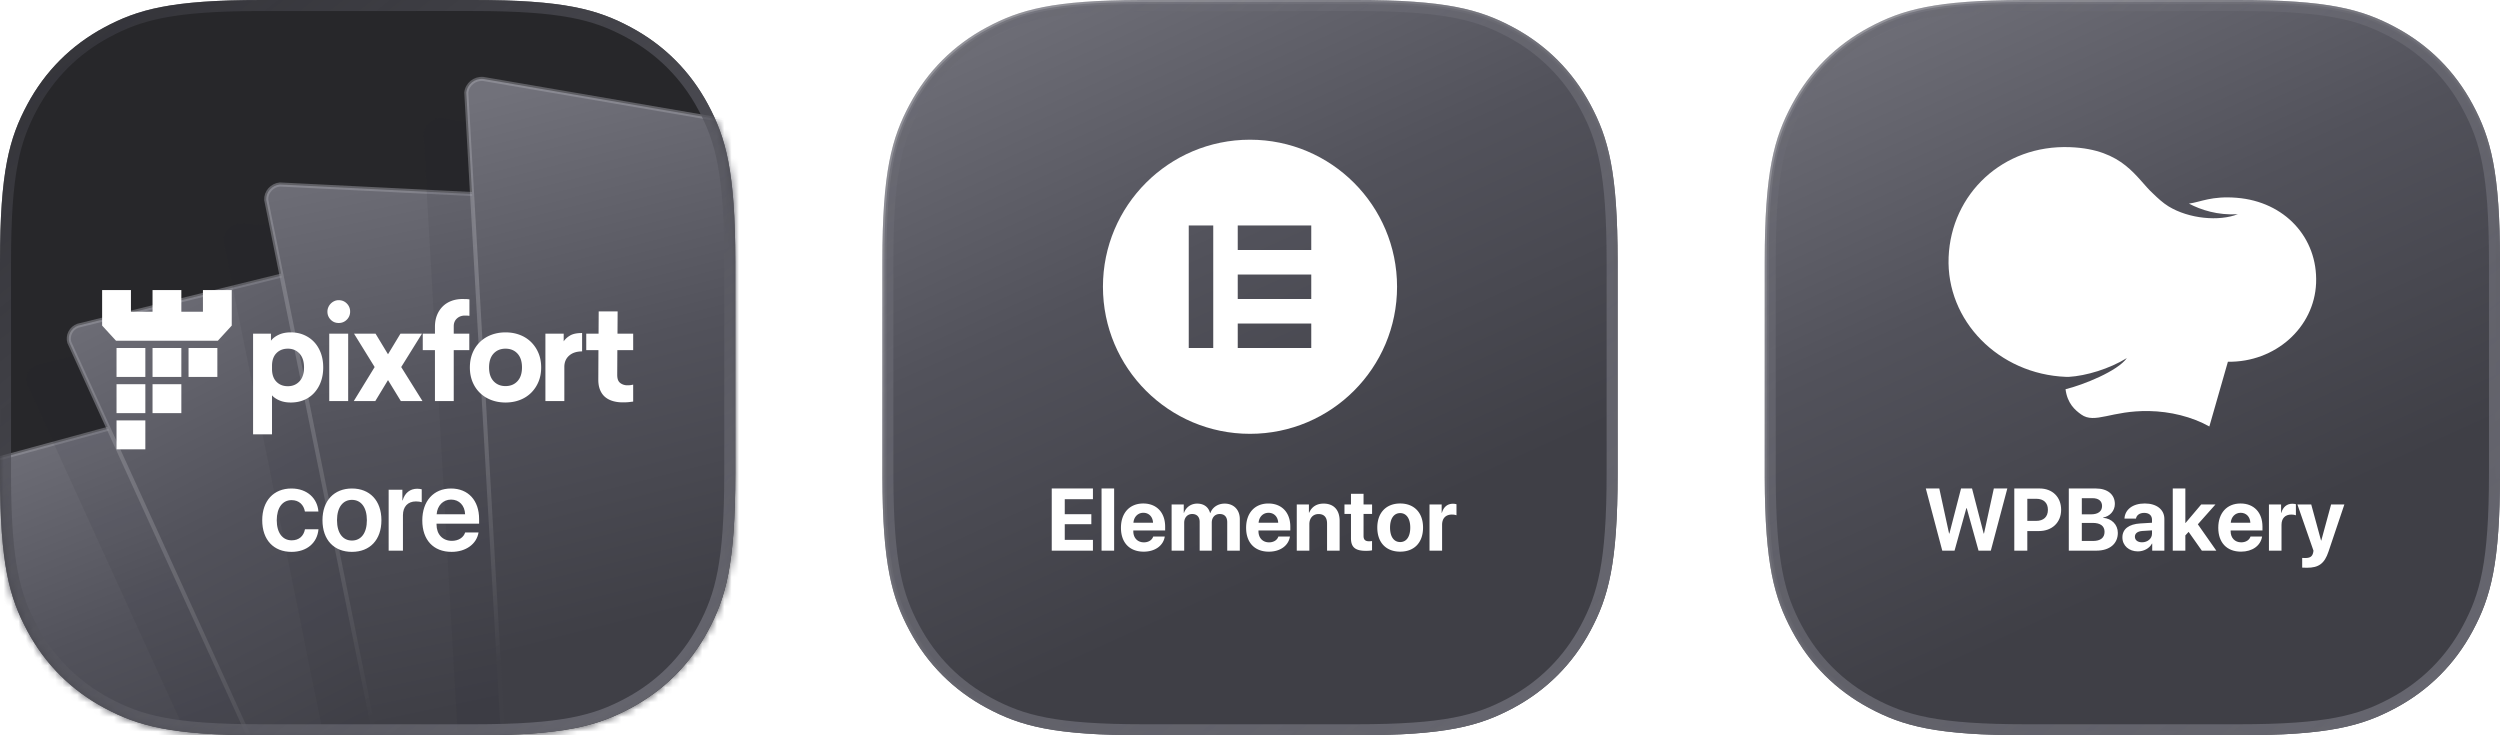 <svg xmlns="http://www.w3.org/2000/svg" xmlns:xlink="http://www.w3.org/1999/xlink" xmlns:v="https://vecta.io/nano" width="340" height="100"><style><![CDATA[.B{stroke-width:.556}.C{fill-rule:nonzero}.D{fill:#27272a}.E{stroke-width:1.5}.F{mask:url(#Q)}]]></style><defs><linearGradient id="A" x1="19.092%" x2="56.299%" y1="-4.474%" y2="77.336%"><stop offset="0%" stop-color="#71717a"></stop><stop offset="49.728%" stop-color="#52525b"></stop><stop offset="100%" stop-color="#3f3f46"></stop></linearGradient><linearGradient id="B" x1="-4.033%" x2="50%" y1="2.188%" y2="73.241%"><stop offset="0%" stop-color="#b0b0b8" stop-opacity=".392"></stop><stop offset="100%" stop-color="#404047"></stop></linearGradient><linearGradient id="C" x1="89.057%" x2="14.03%" y1="98.189%" y2="3.062%"><stop offset="0%" stop-color="#6a6a73" stop-opacity=".9"></stop><stop offset="100%" stop-color="#6a6a73" stop-opacity=".6"></stop></linearGradient><linearGradient id="D" x1="19.092%" x2="56.299%" y1="7.38%" y2="71.388%"><stop offset="0%" stop-color="#71717a"></stop><stop offset="49.728%" stop-color="#52525b"></stop><stop offset="100%" stop-color="#3f3f46"></stop></linearGradient><linearGradient id="E" x1="-4.033%" x2="50%" y1="12.593%" y2="68.183%"><stop offset="0%" stop-color="#b0b0b8" stop-opacity=".392"></stop><stop offset="100%" stop-color="#404047"></stop></linearGradient><linearGradient id="F" x1="19.092%" x2="56.299%" y1="-2.788%" y2="76.49%"><stop offset="0%" stop-color="#71717a"></stop><stop offset="49.728%" stop-color="#52525b"></stop><stop offset="100%" stop-color="#3f3f46"></stop></linearGradient><linearGradient id="G" x1="-4.033%" x2="50%" y1="3.669%" y2="72.521%"><stop offset="0%" stop-color="#b0b0b8" stop-opacity=".392"></stop><stop offset="100%" stop-color="#404047"></stop></linearGradient><linearGradient id="H" x1="20.273%" x2="56.059%" y1="-4.474%" y2="77.336%"><stop offset="0%" stop-color="#71717a"></stop><stop offset="49.728%" stop-color="#52525b"></stop><stop offset="100%" stop-color="#3f3f46"></stop></linearGradient><linearGradient id="I" x1="-1.968%" x2="50%" y1="2.188%" y2="73.241%"><stop offset="0%" stop-color="#b0b0b8" stop-opacity=".392"></stop><stop offset="100%" stop-color="#404047"></stop></linearGradient><linearGradient id="J" x1="33.839%" x2="53.294%" y1="-4.474%" y2="77.336%"><stop offset="0%" stop-color="#71717a"></stop><stop offset="49.728%" stop-color="#52525b"></stop><stop offset="100%" stop-color="#3f3f46"></stop></linearGradient><linearGradient id="K" x1="21.748%" x2="50%" y1="2.188%" y2="73.241%"><stop offset="0%" stop-color="#b0b0b8" stop-opacity=".392"></stop><stop offset="100%" stop-color="#404047"></stop></linearGradient><linearGradient id="L" x1="89.057%" x2="14.03%" y1="98.189%" y2="3.062%"><stop offset="0%" stop-color="#6a6a73" stop-opacity=".9"></stop><stop offset="100%" stop-color="#3f3f46" stop-opacity=".6"></stop></linearGradient><filter id="M" width="137.1%" height="137.6%" x="-18.5%" y="-18.8%"><feGaussianBlur stdDeviation="5.556"></feGaussianBlur></filter><filter id="N" width="137.8%" height="137%" x="-18.9%" y="-18.5%"><feGaussianBlur stdDeviation="5.556"></feGaussianBlur></filter><filter id="O" width="150.4%" height="136.4%" x="-25.2%" y="-18.2%"><feGaussianBlur stdDeviation="5.556"></feGaussianBlur></filter><path id="P" d="M35.61 0H64.39C76.773 0 81.263 1.289 85.79 3.71s8.079 5.974 10.5 10.5S100 23.227 100 35.61V64.39c0 12.382-1.289 16.872-3.71 21.399s-5.974 8.079-10.5 10.5S76.773 100 64.39 100H35.61c-12.382 0-16.872-1.289-21.399-3.71s-8.079-5.974-10.5-10.5S0 76.773 0 64.39V35.61C0 23.227 1.289 18.737 3.71 14.21s5.974-8.079 10.5-10.5S23.227 0 35.61 0z"></path></defs><g fill="none" fill-rule="evenodd"><g transform="translate(240)"><path fill="url(#A)" stroke="url(#B)" d="M64.39,0.278 C76.694,0.278 81.159,1.549 85.659,3.955 C90.136,6.35 93.65,9.864 96.045,14.341 C98.451,18.841 99.722,23.306 99.722,35.61 L99.722,64.39 C99.722,76.694 98.451,81.159 96.045,85.659 C93.65,90.136 90.136,93.65 85.659,96.045 C81.159,98.451 76.694,99.722 64.39,99.722 L35.61,99.722 C23.306,99.722 18.841,98.451 14.341,96.045 C9.864,93.65 6.35,90.136 3.955,85.659 C1.587,81.23 0.318,76.835 0.279,64.965 L0.278,35.61 C0.278,23.306 1.549,18.841 3.955,14.341 C6.35,9.864 9.864,6.35 14.341,3.955 C18.77,1.587 23.165,0.318 35.035,0.279 Z" class="B C"></path><g fill="#fff"><path d="M64.189 26.898c-3.422-.274-4.863.57-6.495.793 1.655.866 3.912 1.601 6.646 1.442-2.519.989-6.607.651-9.43-1.073-.735-.449-1.507-1.159-2.086-1.726-2.287-2.074-3.976-6.028-11.276-6.32-9.156-.362-16.195 6.354-16.537 14.974s6.801 15.902 15.957 16.264c.121.006.241.005.36.005 2.394-.14 5.549-1.096 7.925-2.56-1.248 1.77-5.912 3.643-8.34 4.237.243 1.928 1.275 2.824 2.122 3.431 1.877 1.343 4.105-.557 9.243-.462 2.859.053 5.808.764 8.193 2.098l2.523-8.804c6.413.099 11.754-4.626 11.995-10.695.245-6.171-4.264-11.083-10.802-11.603h0z"></path><path d="M27.423 69.112h.053l1.605 5.777h1.67l2.244-8.455h-1.834l-1.336 6.123h-.047l-1.582-6.123h-1.494l-1.582 6.123h-.047l-1.33-6.123H21.91l2.238 8.455h1.67l1.605-5.777zm6.521-2.678v8.455h1.77v-2.666h1.582c1.781 0 3.018-1.16 3.018-2.895 0-1.74-1.195-2.895-2.93-2.895h-3.439zm1.77 1.4h1.201c1.014 0 1.6.539 1.6 1.5 0 .967-.592 1.506-1.605 1.506h-1.195v-3.006zm9.387 7.055c1.805 0 2.924-.932 2.924-2.42 0-1.119-.844-1.957-1.992-2.045v-.047c.896-.135 1.588-.908 1.588-1.834 0-1.295-.996-2.109-2.584-2.109h-3.68v8.455h3.744zm-1.975-7.137h1.453c.826 0 1.301.387 1.301 1.066 0 .715-.539 1.131-1.482 1.131h-1.271v-2.197zm0 5.818v-2.455h1.482c1.043 0 1.611.422 1.611 1.213 0 .809-.551 1.242-1.57 1.242h-1.523zm8.186.182c-.58 0-.967-.293-.967-.762 0-.445.363-.732 1.002-.779l1.324-.082v.457c0 .68-.615 1.166-1.359 1.166zm-.562 1.236c.785 0 1.564-.393 1.916-1.061h.035v.961h1.652v-4.318c0-1.266-1.049-2.098-2.66-2.098-1.664 0-2.701.838-2.766 2.057h1.564c.082-.463.486-.779 1.125-.779.645 0 1.055.34 1.055.926v.416l-1.582.094c-1.564.094-2.443.756-2.443 1.898 0 1.131.908 1.904 2.104 1.904zm6.48-3.861h-.023v-4.693h-1.711v8.455h1.711v-2.074l.445-.48 1.799 2.555h1.969l-2.514-3.586 2.396-2.695h-1.939l-2.133 2.52zm7.5-1.389c.762 0 1.283.551 1.318 1.354h-2.666c.059-.785.598-1.354 1.348-1.354zm1.342 3.229c-.158.48-.639.791-1.266.791-.873 0-1.441-.615-1.441-1.512v-.105h4.33v-.521c0-1.91-1.154-3.146-2.982-3.146-1.857 0-3.029 1.301-3.029 3.305 0 2.01 1.16 3.246 3.094 3.246 1.553 0 2.678-.826 2.865-2.057h-1.57zm2.502 1.922h1.711v-3.51c0-.885.492-1.4 1.336-1.4.246 0 .48.041.621.1v-1.506c-.117-.035-.287-.064-.486-.064-.738 0-1.271.434-1.494 1.23h-.035v-1.131h-1.652v6.281zm5.168 2.326c1.605 0 2.391-.574 2.93-2.186l2.162-6.422h-1.805l-1.336 4.91h-.029l-1.336-4.91h-1.881l2.186 6.287c.012.023-.053.275-.053.299-.117.498-.428.697-1.055.697-.064 0-.375 0-.428-.012v1.318c.053.012.586.018.645.018z" class="C"></path></g><path stroke="url(#C)" d="M64.39,0.75 C76.56,0.75 80.984,1.991 85.436,4.372 C89.83,6.722 93.278,10.17 95.628,14.564 C98.009,19.016 99.25,23.44 99.25,35.61 L99.25,64.39 C99.25,76.56 98.009,80.984 95.628,85.436 C93.278,89.83 89.83,93.278 85.436,95.628 C80.984,98.009 76.56,99.25 64.39,99.25 L35.61,99.25 C23.44,99.25 19.016,98.009 14.564,95.628 C10.17,93.278 6.722,89.83 4.372,85.436 C2.029,81.055 0.79,76.702 0.751,64.965 L0.75,35.61 C0.75,23.44 1.991,19.016 4.372,14.564 C6.722,10.17 10.17,6.722 14.564,4.372 C18.945,2.029 23.298,0.79 35.035,0.751 Z" class="E"></path></g><g transform="translate(120)"><path fill="url(#A)" stroke="url(#B)" d="M64.39,0.278 C76.694,0.278 81.159,1.549 85.659,3.955 C90.136,6.35 93.65,9.864 96.045,14.341 C98.451,18.841 99.722,23.306 99.722,35.61 L99.722,64.39 C99.722,76.694 98.451,81.159 96.045,85.659 C93.65,90.136 90.136,93.65 85.659,96.045 C81.159,98.451 76.694,99.722 64.39,99.722 L35.61,99.722 C23.306,99.722 18.841,98.451 14.341,96.045 C9.864,93.65 6.35,90.136 3.955,85.659 C1.587,81.23 0.318,76.835 0.279,64.965 L0.278,35.61 C0.278,23.306 1.549,18.841 3.955,14.341 C6.35,9.864 9.864,6.35 14.341,3.955 C18.77,1.587 23.165,0.318 35.035,0.279 Z" class="B C"></path><g fill="#fff"><path d="M50 19c-11.047 0-20 8.953-20 20s8.953 20 20 20 20-8.953 20-20-8.957-20-20-20zm-4.999 28.331h-3.331V30.666h3.331v16.665zm13.33 0h-9.998v-3.331h9.998v3.331zm0-6.667h-9.998v-3.331h9.998v3.331zm0-6.667h-9.998v-3.332h9.998v3.332z"></path><path d="M28.639 73.424h-3.832v-2.133h3.615v-1.359h-3.615v-2.039h3.832v-1.459h-5.602v8.455h5.602v-1.465zm1.172 1.465h1.711v-8.455h-1.711v8.455zm5.684-5.15c.762 0 1.283.551 1.318 1.354h-2.666c.059-.785.598-1.354 1.348-1.354zm1.342 3.229c-.158.48-.639.791-1.266.791-.873 0-1.441-.615-1.441-1.512v-.105h4.33v-.521c0-1.91-1.154-3.146-2.982-3.146-1.857 0-3.029 1.301-3.029 3.305 0 2.01 1.16 3.246 3.094 3.246 1.553 0 2.678-.826 2.865-2.057h-1.57zm2.502 1.922h1.711v-3.791c0-.703.439-1.195 1.09-1.195.633 0 1.014.398 1.014 1.072v3.914h1.646v-3.814c0-.697.428-1.172 1.078-1.172.662 0 1.025.398 1.025 1.125v3.861h1.711V70.6c0-1.266-.826-2.109-2.057-2.109-.92 0-1.67.498-1.951 1.289h-.035c-.211-.82-.844-1.289-1.752-1.289-.855 0-1.529.498-1.793 1.254h-.035v-1.137h-1.652v6.281zm13.178-5.15c.762 0 1.283.551 1.318 1.354h-2.666c.059-.785.598-1.354 1.348-1.354zm1.342 3.229c-.158.48-.639.791-1.266.791-.873 0-1.441-.615-1.441-1.512v-.105h4.33v-.521c0-1.91-1.154-3.146-2.982-3.146-1.857 0-3.029 1.301-3.029 3.305 0 2.01 1.16 3.246 3.094 3.246 1.553 0 2.678-.826 2.865-2.057h-1.57zm2.502 1.922h1.711v-3.604c0-.814.486-1.377 1.254-1.377s1.154.469 1.154 1.289v3.691h1.711V70.84c0-1.471-.785-2.35-2.18-2.35-.967 0-1.629.457-1.963 1.236h-.035v-1.119H56.36v6.281zm7.371-7.729v1.447h-.885v1.289h.885v3.299c0 1.225.574 1.717 2.051 1.717.346 0 .639-.029.814-.07v-1.26a2.77 2.77 0 0 1-.416.029c-.504 0-.738-.229-.738-.709v-3.006h1.16v-1.289h-1.16V67.16h-1.711zm6.691 7.863c1.898 0 3.111-1.213 3.111-3.281 0-2.039-1.23-3.27-3.111-3.27s-3.111 1.236-3.111 3.27c0 2.063 1.213 3.281 3.111 3.281zm0-1.307c-.844 0-1.377-.709-1.377-1.969 0-1.248.545-1.969 1.377-1.969s1.371.721 1.371 1.969c0 1.26-.533 1.969-1.371 1.969zm3.99 1.172h1.711v-3.51c0-.885.492-1.4 1.336-1.4.246 0 .48.041.621.1v-1.506c-.117-.035-.287-.064-.486-.064-.738 0-1.271.434-1.494 1.23h-.035v-1.131h-1.652v6.281z" class="C"></path></g><path stroke="url(#C)" d="M64.39,0.75 C76.56,0.75 80.984,1.991 85.436,4.372 C89.83,6.722 93.278,10.17 95.628,14.564 C98.009,19.016 99.25,23.44 99.25,35.61 L99.25,64.39 C99.25,76.56 98.009,80.984 95.628,85.436 C93.278,89.83 89.83,93.278 85.436,95.628 C80.984,98.009 76.56,99.25 64.39,99.25 L35.61,99.25 C23.44,99.25 19.016,98.009 14.564,95.628 C10.17,93.278 6.722,89.83 4.372,85.436 C2.029,81.055 0.79,76.702 0.751,64.965 L0.75,35.61 C0.75,23.44 1.991,19.016 4.372,14.564 C6.722,10.17 10.17,6.722 14.564,4.372 C18.945,2.029 23.298,0.79 35.035,0.751 Z" class="E"></path></g><mask id="Q" fill="#fff"><use xlink:href="#P"></use></mask><use xlink:href="#P" class="D"></use><g class="C F"><g transform="rotate(4 -80.686 -90.361)"><path fill="url(#D)" stroke="url(#E)" d="M52.14,41.158 C52.536,40.895 52.986,40.823 53.391,40.924 C53.792,41.024 54.148,41.293 54.36,41.703 L97.033,95.616 C97.253,96.016 97.296,96.481 97.19,96.911 C97.083,97.347 96.823,97.748 96.434,98.013 L49.043,125.009 C48.649,125.277 48.199,125.356 47.79,125.263 C47.381,125.171 47.016,124.908 46.79,124.5 L1.929,62.815 C1.714,62.402 1.681,61.926 1.799,61.488 C1.917,61.051 2.185,60.65 2.58,60.387 Z" transform="rotate(2 49.488 83.09)" class="B"></path><path d="M17.756 38.539l52.983-11.102c1.128-.323 2.273.287 2.557 1.363l32.837 70.741c.264 1.057-.414 2.195-1.514 2.543l-55.42 13.722c-1.085.362-2.198-.217-2.485-1.295L16.298 41.136c-.307-1.097.345-2.259 1.457-2.596z" filter="url(#M)" opacity=".3" transform="rotate(354 61.206 71.633)" class="D"></path><path fill="url(#F)" stroke="url(#G)" d="M75.96,21.778 C76.453,21.634 76.952,21.694 77.357,21.91 C77.759,22.125 78.07,22.493 78.187,22.964 L111.023,93.704 C111.128,94.153 111.035,94.617 110.803,95.007 C110.564,95.409 110.176,95.734 109.697,95.888 L54.275,109.61 C53.805,109.77 53.329,109.726 52.939,109.523 C52.551,109.321 52.251,108.961 52.131,108.493 L21.716,35.116 C21.588,34.645 21.665,34.162 21.891,33.759 C22.119,33.353 22.5,33.028 22.979,32.879 Z" transform="rotate(354 66.36 65.703)" class="B"></path><path d="M35.131 27.732l50.942-8.212c1.22-.35 2.458.309 2.765 1.471l32.82 64.377c.285 1.142-.449 2.373-1.64 2.751l-50.224 21.174c-1.174.393-2.377-.233-2.687-1.398L33.553 30.54c-.332-1.185.375-2.443 1.579-2.808z" filter="url(#N)" opacity=".3" transform="rotate(8 77.595 64.419)" class="D"></path><path fill="url(#H)" stroke="url(#I)" d="M91.289,13.862 C91.831,13.702 92.378,13.768 92.823,14.004 C93.264,14.239 93.604,14.643 93.732,15.161 L126.55,79.536 C126.664,80.026 126.562,80.533 126.308,80.959 C126.042,81.404 125.611,81.763 125.077,81.929 L74.851,103.104 C74.344,103.271 73.83,103.222 73.409,103.003 C72.984,102.781 72.656,102.387 72.525,101.875 L38.97,24.518 C38.831,24.003 38.916,23.475 39.163,23.035 C39.412,22.591 39.827,22.237 40.349,22.073 Z" transform="rotate(8 82.75 58.489)" class="B"></path><path d="M67.28 5.93l52.973 5.341c1.341.053 2.389 1.1 2.339 2.338l8.357 71.275c-.065 1.205-1.189 2.21-2.509 2.244L78.175 97.384c-1.308.066-2.33-.912-2.283-2.186L64.815 8.24c.032-1.308 1.135-2.343 2.465-2.31z" filter="url(#O)" opacity=".3" class="D"></path><path fill="url(#J)" stroke="url(#K)" d="M72.417,0.277 L125.388,5.618 C125.988,5.64 126.523,5.884 126.902,6.262 C127.275,6.635 127.496,7.141 127.468,7.688 L135.824,78.962 C135.789,79.482 135.526,79.957 135.134,80.308 C134.721,80.677 134.164,80.911 133.563,80.921 L83.296,91.178 C82.732,91.202 82.229,91.006 81.872,90.664 C81.509,90.316 81.298,89.819 81.325,89.258 L70.248,2.297 C70.267,1.728 70.517,1.22 70.905,0.855 C71.298,0.487 71.833,0.266 72.417,0.277 Z" class="B"></path></g><g fill="#fff"><path d="M43.304 69.561c-.133-1.742-1.484-3.125-3.672-3.125-2.406 0-3.969 1.664-3.969 4.313 0 2.688 1.563 4.305 3.984 4.305 2.078 0 3.508-1.219 3.664-3.07h-1.836c-.18.938-.82 1.5-1.805 1.5-1.234 0-2.031-1-2.031-2.734 0-1.703.789-2.734 2.016-2.734 1.039 0 1.656.664 1.813 1.547h1.836zm4.561 5.492c2.43 0 4.008-1.617 4.008-4.305 0-2.68-1.594-4.312-4.008-4.312s-4.008 1.641-4.008 4.313c0 2.688 1.578 4.305 4.008 4.305zm0-1.539c-1.234 0-2.031-1-2.031-2.766 0-1.758.805-2.766 2.031-2.766 1.234 0 2.031 1.008 2.031 2.766 0 1.766-.797 2.766-2.031 2.766zm4.991 1.375h1.945v-4.82c0-1.164.664-1.875 1.766-1.875.328 0 .625.047.789.109v-1.758c-.141-.031-.359-.078-.609-.078-.977 0-1.703.578-1.984 1.586h-.039v-1.445h-1.867v8.281zm8.491-6.945c1.117 0 1.867.82 1.906 1.992h-3.867c.078-1.156.867-1.992 1.961-1.992zm1.914 4.469c-.211.688-.898 1.141-1.805 1.141-1.273 0-2.086-.891-2.086-2.219v-.117h5.789v-.633c0-2.516-1.469-4.148-3.82-4.148-2.391 0-3.906 1.727-3.906 4.344 0 2.641 1.5 4.273 3.984 4.273 1.961 0 3.414-1.078 3.664-2.641h-1.82z"></path><path d="M15.848 57.172h3.918v3.939h-3.918v-3.939zm0-4.924h3.918v3.939h-3.918v-3.939zm4.897 0h3.918v3.939h-3.918v-3.939zm-4.897-4.924h3.918v3.939h-3.918v-3.939zm4.897 0h3.918v3.939h-3.918v-3.939zm4.897 0h3.918v3.939h-3.918v-3.939zm-11.753-7.879h3.918v2.955h2.938v-2.955h3.918v2.955H27.6v-2.955h3.918v4.833l-1.889 2.061H15.778l-1.889-2.06v-4.833zm25.66 5.759c.646 0 1.24.115 1.781.346s1.005.552 1.393.966.69.913.908 1.498.326 1.238.326 1.959-.109 1.374-.326 1.959a4.5 4.5 0 0 1-.908 1.507 3.92 3.92 0 0 1-1.393.966c-.541.225-1.134.337-1.781.337-.588 0-1.102-.095-1.543-.284s-.779-.42-1.014-.691v5.3h-2.574V45.38h2.433v.957c.235-.319.585-.588 1.049-.807s1.014-.328 1.648-.328zm-.405 2.216c-.635 0-1.152.204-1.551.612s-.599.984-.599 1.728v.425c0 .745.2 1.321.599 1.728s.917.612 1.551.612c.646 0 1.175-.222 1.587-.665s.617-1.072.617-1.888-.206-1.445-.617-1.888-.94-.665-1.587-.665zm6.92-6.595c.435 0 .802.151 1.102.452a1.51 1.51 0 0 1 .45 1.108 1.49 1.49 0 0 1-.45 1.09c-.3.301-.667.452-1.102.452s-.799-.151-1.093-.452-.441-.665-.441-1.09c0-.213.041-.414.123-.603s.194-.355.335-.496.303-.254.485-.337a1.41 1.41 0 0 1 .591-.124zm-1.287 13.721V45.38h2.574v9.165h-2.574zm12.681 0h-2.944l-1.745-2.854-1.728 2.854h-2.926l2.838-4.627-2.803-4.538h2.926l1.692 2.801 1.692-2.801h2.926l-2.821 4.538 2.891 4.627zm5.485-13.88l.502.009a2.91 2.91 0 0 1 .397.044v2.234l-.264-.027-.335-.009c-.447 0-.814.133-1.102.399s-.432.617-.432 1.055v1.01h2.115v2.234h-2.115v6.931h-2.556v-6.931h-1.657V45.38h1.657v-.94c0-.579.091-1.099.273-1.56a3.47 3.47 0 0 1 .767-1.188c.329-.331.726-.585 1.19-.762s.984-.266 1.56-.266zm5.808 4.538c.693 0 1.337.112 1.93.337a4.38 4.38 0 0 1 1.534.966 4.56 4.56 0 0 1 1.014 1.507c.247.585.37 1.238.37 1.959s-.123 1.374-.37 1.959a4.56 4.56 0 0 1-1.014 1.507 4.38 4.38 0 0 1-1.534.966c-.594.225-1.237.337-1.93.337s-1.337-.112-1.93-.337-1.108-.547-1.543-.966-.773-.922-1.014-1.507-.361-1.238-.361-1.959.12-1.374.361-1.959.579-1.087 1.014-1.507.949-.742 1.543-.966 1.237-.337 1.93-.337zm0 2.216c-.67 0-1.211.222-1.622.665s-.617 1.072-.617 1.888c0 .804.206 1.427.617 1.87s.952.665 1.622.665 1.211-.222 1.622-.665.617-1.067.617-1.87c0-.815-.206-1.445-.617-1.888s-.952-.665-1.622-.665zm10.413.372c-.74 0-1.328.192-1.763.576s-.652.895-.652 1.533v4.645h-2.574V45.38h2.486v1.046c.2-.307.491-.573.873-.798s.926-.337 1.631-.337v2.5zm4.779 3.226c0 .508.138.866.414 1.072a1.56 1.56 0 0 0 .961.31c.188 0 .344-.009.467-.027l.326-.062v2.305l-.591.071c-.206.024-.485.035-.837.035-.494 0-.946-.062-1.357-.186s-.761-.31-1.049-.558-.511-.567-.67-.957-.238-.851-.238-1.383l.018-4.024h-1.657V45.38h1.675l.018-3.031h2.574l-.018 3.031h2.133v2.234H83.96l-.018 3.404z"></path></g></g><path stroke="url(#L)" d="M64.39,0.75 C76.56,0.75 80.984,1.991 85.436,4.372 C89.83,6.722 93.278,10.17 95.628,14.564 C98.009,19.016 99.25,23.44 99.25,35.61 L99.25,64.39 C99.25,76.56 98.009,80.984 95.628,85.436 C93.278,89.83 89.83,93.278 85.436,95.628 C80.984,98.009 76.56,99.25 64.39,99.25 L35.61,99.25 C23.44,99.25 19.016,98.009 14.564,95.628 C10.17,93.278 6.722,89.83 4.372,85.436 C2.029,81.055 0.79,76.702 0.751,64.965 L0.75,35.61 C0.75,23.44 1.991,19.016 4.372,14.564 C6.722,10.17 10.17,6.722 14.564,4.372 C18.945,2.029 23.298,0.79 35.035,0.751 Z" class="E"></path></g></svg>